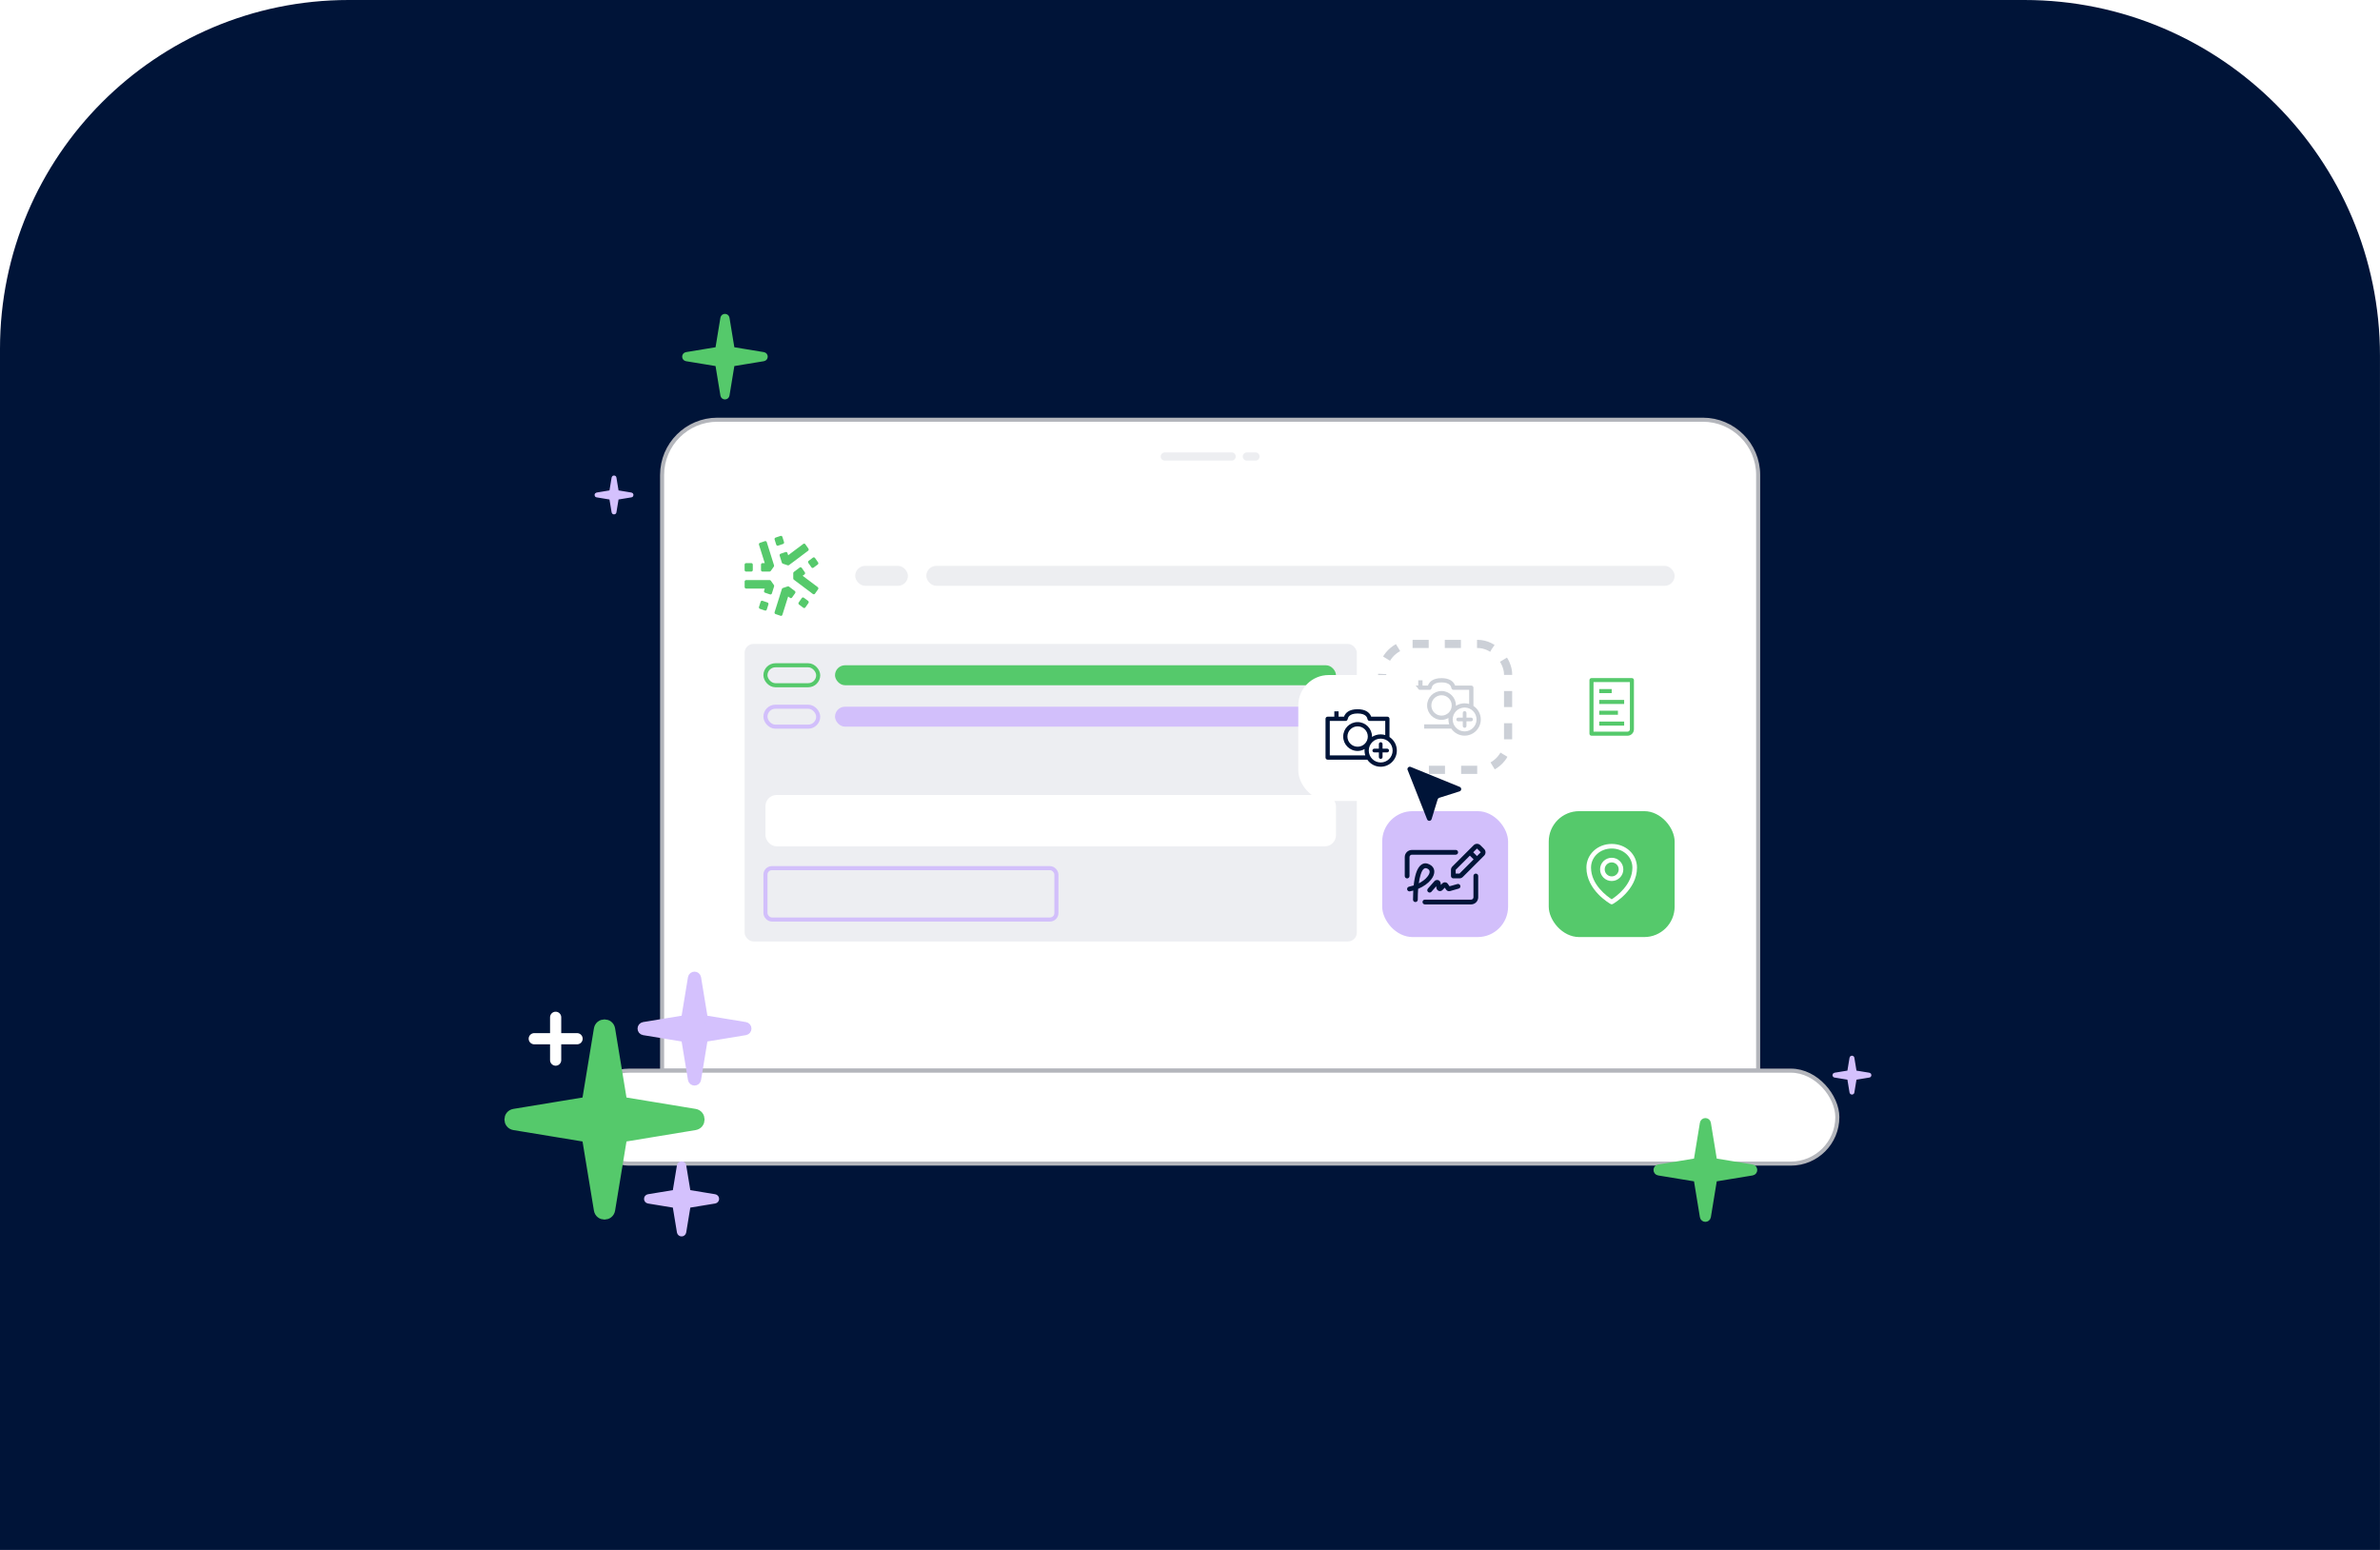 <?xml version="1.0" encoding="UTF-8"?>
<svg id="Calque_1" data-name="Calque 1" xmlns="http://www.w3.org/2000/svg" xmlns:xlink="http://www.w3.org/1999/xlink" viewBox="0 0 860 560">
  <defs>
    <style>
      .cls-1, .cls-2, .cls-3, .cls-4 {
        fill: #55c96b;
      }

      .cls-5 {
        fill: #d2bffb;
      }

      .cls-6, .cls-7 {
        fill: #001438;
      }

      .cls-8 {
        fill: #edeef2;
      }

      .cls-9, .cls-10, .cls-2, .cls-11, .cls-3, .cls-4, .cls-12, .cls-13, .cls-14, .cls-15, .cls-16, .cls-17 {
        stroke-miterlimit: 10;
      }

      .cls-9, .cls-10, .cls-12, .cls-15 {
        fill: none;
      }

      .cls-9, .cls-10, .cls-16 {
        stroke-width: 1.47px;
      }

      .cls-9, .cls-2, .cls-3, .cls-4 {
        stroke: #55c96b;
      }

      .cls-10 {
        stroke: #d2bffb;
      }

      .cls-2 {
        stroke-width: 2.09px;
      }

      .cls-11 {
        stroke-width: 2.69px;
      }

      .cls-11, .cls-13, .cls-17 {
        fill: #d4c1fd;
        stroke: #d4c1fd;
      }

      .cls-3 {
        stroke-width: 1.73px;
      }

      .cls-18, .cls-19, .cls-20, .cls-16 {
        fill: #fff;
      }

      .cls-4, .cls-12 {
        stroke-width: 4.04px;
      }

      .cls-12 {
        stroke: #fff;
      }

      .cls-12, .cls-14 {
        stroke-linecap: round;
      }

      .cls-13 {
        stroke-width: 2.02px;
      }

      .cls-19 {
        filter: url(#drop-shadow-1);
      }

      .cls-20 {
        filter: url(#drop-shadow-2);
      }

      .cls-21, .cls-7 {
        opacity: .2;
      }

      .cls-22 {
        fill: #edeef1;
      }

      .cls-14 {
        fill: #dadbdf;
        stroke: #edeef1;
      }

      .cls-14, .cls-15 {
        stroke-width: 2.95px;
      }

      .cls-15 {
        stroke: #001438;
        stroke-dasharray: 5.82 5.82;
      }

      .cls-16 {
        stroke: #b4b6bc;
      }

      .cls-17 {
        stroke-width: 1.05px;
      }
    </style>
    <filter id="drop-shadow-1" x="552.15" y="225.11" width="60.48" height="60.72" filterUnits="userSpaceOnUse">
      <feOffset dx="0" dy="0"/>
      <feGaussianBlur result="blur" stdDeviation="2.46"/>
      <feFlood flood-color="#000" flood-opacity=".25"/>
      <feComposite in2="blur" operator="in"/>
      <feComposite in="SourceGraphic"/>
    </filter>
    <filter id="drop-shadow-2" x="461.67" y="236.39" width="60.48" height="60.72" filterUnits="userSpaceOnUse">
      <feOffset dx="0" dy="0"/>
      <feGaussianBlur result="blur-2" stdDeviation="2.46"/>
      <feFlood flood-color="#000" flood-opacity=".25"/>
      <feComposite in2="blur-2" operator="in"/>
      <feComposite in="SourceGraphic"/>
    </filter>
  </defs>
  <path class="cls-6" d="M125.98,0h605.46c70.95,0,128.55,57.6,128.55,128.55v431.45H0V125.98C0,56.45,56.45,0,125.98,0Z"/>
  <g>
    <path class="cls-16" d="M250.61,386.84h-11.36v-215.22c0-11.03,8.94-19.97,19.97-19.97h356.11c11.03,0,19.97,8.94,19.97,19.97v215.22H250.61"/>
    <rect class="cls-16" x="210.63" y="386.84" width="453.28" height="33.58" rx="16.79" ry="16.79"/>
    <rect class="cls-1" x="559.63" y="293.08" width="45.49" height="45.49" rx="10.98" ry="10.98"/>
    <rect class="cls-5" x="499.45" y="293.08" width="45.49" height="45.49" rx="10.98" ry="10.98"/>
    <g id="Page-1">
      <g id="paperwork_export" data-name="paperwork export">
        <path id="signature_-name_-person_-distinctive_-identification_-authorization" data-name="signature,-name,-person,-distinctive,-identification,-authorization" class="cls-6" d="M512.31,325.06c0,.47-.38.86-.86.86s-.86-.38-.86-.86c0-1.15.03-2.26.09-3.3-.4.11-.8.21-1.21.29-.46.09-.91-.21-1.01-.67-.09-.46.21-.91.67-1.01.58-.12,1.15-.27,1.7-.45.18-1.75.47-3.27.87-4.48.94-2.89,2.63-4.22,4.83-3.12,2.2,1.1,2.27,3.4.55,5.53-1.06,1.32-2.7,2.48-4.64,3.3-.09,1.21-.14,2.53-.14,3.92ZM515.77,316.77c1.11-1.37,1.08-2.39.02-2.92-1.02-.51-1.78.08-2.44,2.12-.29.88-.51,1.96-.68,3.2,1.3-.66,2.38-1.49,3.1-2.39ZM524.8,313.08l7.7-7.7c.67-.67,1.75-.67,2.42,0l1.36,1.36c.67.67.67,1.75,0,2.42l-7.7,7.7c-.32.32-.76.5-1.21.5h-2.21c-.47,0-.86-.38-.86-.86v-2.21c0-.45.18-.89.5-1.21ZM527.36,315.64l5.13-5.13-1.36-1.36-5.13,5.13v1.36h1.36ZM535.06,307.94l-1.36-1.36-1.36,1.36,1.36,1.36,1.36-1.36ZM517.24,322.2c-.31.36-.85.39-1.21.08-.36-.31-.39-.85-.08-1.21l2.37-2.7c.47-.53,1.28-.59,1.81-.12.24.21.39.49.43.81l.08.68.53-.56c.49-.51,1.3-.54,1.81-.05.06.06.12.12.17.19l.63.9,2.84-.81c.45-.13.93.13,1.06.59s-.13.93-.59,1.06l-3.13.89c-.53.15-1.09-.05-1.4-.5l-.51-.72-.8.84c-.2.22-.48.35-.77.39-.7.09-1.34-.41-1.43-1.11l-.08-.63-1.74,1.99ZM532.42,316.5c0-.47.38-.86.86-.86s.86.38.86.86v7.7c0,1.42-1.15,2.57-2.57,2.57h-16.69c-.47,0-.86-.38-.86-.86s.38-.86.86-.86h16.69c.47,0,.86-.38.86-.86v-7.7ZM526.01,307.09c.47,0,.86.38.86.86s-.38.86-.86.86h-15.83c-.47,0-.86.38-.86.86v6.85c0,.47-.38.86-.86.86s-.86-.38-.86-.86v-6.85c0-1.42,1.15-2.57,2.57-2.57h15.83Z"/>
      </g>
    </g>
    <path class="cls-18" d="M582.38,326.73c-.14,0-.28-.04-.41-.11-.36-.2-8.73-5-8.73-13.14,0-4.8,4.02-8.56,9.14-8.56s9.14,3.76,9.14,8.56c0,8.14-8.38,12.94-8.73,13.14-.13.07-.27.11-.41.11h0ZM582.38,306.58c-4.19,0-7.47,3.03-7.47,6.9,0,6.22,5.86,10.4,7.47,11.44,1.62-1.04,7.48-5.23,7.48-11.44,0-3.87-3.28-6.9-7.48-6.9h0ZM582.38,318.32c-2.32,0-4.2-1.88-4.2-4.2s1.88-4.2,4.2-4.2,4.2,1.88,4.2,4.2-1.88,4.2-4.2,4.2h0ZM582.38,311.59c-1.4,0-2.53,1.14-2.53,2.53s1.14,2.53,2.53,2.53,2.53-1.14,2.53-2.53-1.14-2.53-2.53-2.53h0Z"/>
    <g>
      <rect class="cls-19" x="559.63" y="232.66" width="45.49" height="45.49" rx="10.98" ry="10.98"/>
      <path class="cls-1" d="M588.1,265.82h-13.03c-.41,0-.73-.33-.73-.73v-19.36c0-.4.33-.73.73-.73h14.61c.4,0,.73.33.73.73v17.78c0,1.28-1.04,2.31-2.32,2.31h0ZM575.81,264.35h12.29c.47,0,.85-.38.85-.85v-17.05h-13.14v17.89h0ZM584.63,258.26v-1.47h-6.76v1.47h6.76ZM586.88,254.35v-1.47h-9.01v1.47h9.01ZM586.88,262.18v-1.47h-9.01v1.47h9.01ZM582.38,250.44v-1.47h-4.51v1.47h4.51Z"/>
    </g>
    <g class="cls-21">
      <rect class="cls-15" x="499.45" y="232.66" width="45.49" height="45.49" rx="10.98" ry="10.98"/>
    </g>
    <path class="cls-7" d="M532.42,255.05v-6.57c0-.42-.34-.77-.77-.77h-5.84c-.65-1.74-2.37-2.69-4.92-2.69-3.14,0-4.42,1.35-4.92,2.69h-1.95v-1.92h-1.54v1.92h-2.41c-.43,0-.77.34-.77.77v14c0,.42.34.77.77.77h14.33c1.06,1.54,2.82,2.55,4.82,2.55,3.22,0,5.85-2.62,5.85-5.85,0-2.05-1.06-3.86-2.66-4.9ZM520.89,258.56c-2.03,0-3.68-1.65-3.68-3.68s1.65-3.68,3.68-3.68,3.68,1.65,3.68,3.68-1.65,3.68-3.68,3.68ZM520.89,249.67c-2.87,0-5.21,2.34-5.21,5.22s2.34,5.21,5.21,5.21c.92,0,1.77-.26,2.52-.68-.02.17-.03.35-.03.53,0,.61.1,1.2.27,1.76h-12.82v-12.46h5.71c.36,0,.67-.25.75-.61.11-.52.45-2.08,3.59-2.08s3.48,1.57,3.59,2.08c.08.35.39.61.75.61h5.65v5.1c-.52-.15-1.07-.24-1.65-.24-1.16,0-2.23.34-3.14.92,0-.05.01-.09.01-.14,0-2.88-2.34-5.22-5.21-5.22ZM529.23,264.26c-2.38,0-4.31-1.94-4.31-4.31s1.93-4.31,4.31-4.31,4.31,1.93,4.31,4.31-1.93,4.31-4.31,4.31ZM532.23,259.95c0,.37-.3.67-.66.67h-1.67v1.67c0,.37-.3.67-.67.67s-.66-.3-.66-.67v-1.67h-1.66c-.37,0-.67-.3-.67-.67s.3-.67.67-.67h1.66v-1.67c0-.37.3-.67.66-.67s.67.3.67.67v1.67h1.67c.37,0,.66.3.66.67Z"/>
    <rect class="cls-8" x="269.06" y="232.66" width="221.22" height="107.5" rx="3.21" ry="3.21"/>
    <rect class="cls-22" x="334.72" y="204.45" width="270.4" height="7.21" rx="3.61" ry="3.61"/>
    <rect class="cls-22" x="309.02" y="204.45" width="19.06" height="7.21" rx="3.61" ry="3.61"/>
    <rect class="cls-1" x="301.73" y="240.37" width="181.02" height="7.21" rx="3.61" ry="3.61"/>
    <rect class="cls-5" x="301.73" y="255.34" width="181.02" height="7.21" rx="3.61" ry="3.61"/>
    <rect class="cls-10" x="276.59" y="255.34" width="19.06" height="7.21" rx="3.61" ry="3.61"/>
    <rect class="cls-9" x="276.59" y="240.37" width="19.06" height="7.21" rx="3.61" ry="3.61"/>
    <rect class="cls-18" x="276.59" y="287.23" width="206.16" height="18.56" rx="4.04" ry="4.04"/>
    <rect class="cls-10" x="276.59" y="313.67" width="105.14" height="18.56" rx="2.33" ry="2.33"/>
    <g>
      <path class="cls-1" d="M280.24,194.24l1.8-.61c.28-.09.58.06.67.35l.59,1.87c.09.29-.06.6-.34.69l-1.8.61c-.28.09-.58-.06-.67-.35l-.59-1.87c-.09-.29.06-.6.34-.69Z"/>
      <path class="cls-1" d="M278.11,206.52h-2.6c-.29,0-.53-.25-.53-.55v-1.96c0-.3.24-.55.53-.55h.83l-2.09-6.64c-.09-.29.06-.6.34-.69l1.8-.61c.28-.09.58.06.67.35l2.63,8.37c.05.17.02.35-.08.49l-1.09,1.55c-.1.14-.26.23-.43.23h0Z"/>
      <path class="cls-1" d="M269.59,203.46h1.9c.29,0,.53.25.53.55v1.96c0,.3-.24.55-.53.55h-1.9c-.29,0-.53-.25-.53-.55v-1.96c0-.3.24-.55.53-.55Z"/>
      <path class="cls-1" d="M278.23,214.76l-1.8-.61c-.28-.09-.43-.4-.34-.69l.26-.81h-6.75c-.29,0-.53-.25-.53-.55v-1.96c0-.3.24-.55.53-.55h8.52c.17,0,.33.08.43.23l1.09,1.55c.1.14.13.33.08.49l-.8,2.55c-.09.29-.39.45-.67.35h0Z"/>
      <path class="cls-1" d="M274.26,219.29l.59-1.87c.09-.29.39-.45.67-.35l1.8.61c.28.09.43.4.34.69l-.59,1.87c-.09.29-.39.45-.67.35l-1.8-.61c-.28-.09-.43-.4-.34-.69Z"/>
      <path class="cls-1" d="M282.04,222.48l-1.8-.61c-.28-.09-.43-.4-.34-.69l2.63-8.37c.05-.17.18-.3.34-.35l1.76-.59c.16-.05.34-.03.48.08l2.1,1.58c.24.18.29.52.12.77l-1.12,1.59c-.17.25-.51.3-.74.12l-.67-.5-2.09,6.64c-.09.29-.39.45-.67.35h0Z"/>
      <path class="cls-1" d="M288.61,217.67l1.12-1.59c.17-.25.51-.3.74-.12l1.54,1.15c.24.18.29.52.12.77l-1.12,1.59c-.17.25-.51.3-.74.12l-1.54-1.15c-.24-.18-.29-.52-.12-.77Z"/>
      <path class="cls-1" d="M284.63,204.25l-1.76-.59c-.16-.05-.29-.19-.34-.35l-.8-2.55c-.09-.29.06-.6.34-.69l1.8-.61c.28-.09.58.06.67.35l.26.81,5.46-4.1c.24-.18.57-.12.74.12l1.12,1.59c.17.25.12.59-.12.77l-6.89,5.17c-.14.1-.32.13-.48.08h0Z"/>
      <path class="cls-1" d="M293.75,214.63l-6.89-5.17c-.14-.1-.22-.27-.22-.45v-1.92c0-.18.08-.34.22-.45l2.1-1.58c.24-.18.57-.12.74.12l1.12,1.59c.17.25.12.59-.12.77l-.67.5,5.46,4.1c.24.18.29.52.12.77l-1.12,1.59c-.17.25-.51.3-.74.12h0Z"/>
      <path class="cls-1" d="M292.21,202.63l1.54-1.15c.24-.18.57-.12.74.12l1.12,1.59c.17.25.12.59-.12.77l-1.54,1.15c-.24.18-.57.12-.74-.12l-1.12-1.59c-.17-.25-.12-.59.12-.77Z"/>
    </g>
    <g>
      <line class="cls-14" x1="420.89" y1="164.94" x2="445.05" y2="164.94"/>
      <line class="cls-14" x1="450.54" y1="164.94" x2="453.67" y2="164.94"/>
    </g>
    <rect class="cls-20" x="469.13" y="243.9" width="45.49" height="45.49" rx="10.98" ry="10.98"/>
    <path class="cls-6" d="M502.09,266.28v-6.57c0-.42-.34-.77-.77-.77h-5.84c-.65-1.74-2.37-2.69-4.92-2.69-3.14,0-4.42,1.35-4.92,2.69h-1.95v-1.92h-1.54v1.92h-2.41c-.43,0-.77.34-.77.77v14c0,.42.34.77.77.77h14.33c1.06,1.54,2.82,2.55,4.82,2.55,3.22,0,5.85-2.62,5.85-5.85,0-2.05-1.06-3.86-2.66-4.9ZM490.57,269.8c-2.03,0-3.68-1.65-3.68-3.68s1.65-3.68,3.68-3.68,3.68,1.65,3.68,3.68-1.65,3.68-3.68,3.68ZM490.57,260.9c-2.87,0-5.21,2.34-5.21,5.22s2.34,5.21,5.21,5.21c.92,0,1.77-.26,2.52-.68-.02.17-.03.35-.03.53,0,.61.1,1.2.27,1.76h-12.82v-12.46h5.71c.36,0,.67-.25.75-.61.11-.52.45-2.08,3.59-2.08s3.48,1.57,3.59,2.08c.08.35.39.61.75.61h5.65v5.1c-.52-.15-1.07-.24-1.65-.24-1.16,0-2.23.34-3.14.92,0-.05.01-.09.01-.14,0-2.88-2.34-5.22-5.21-5.22ZM498.91,275.49c-2.38,0-4.31-1.94-4.31-4.31s1.93-4.31,4.31-4.31,4.31,1.93,4.31,4.31-1.93,4.31-4.31,4.31ZM501.91,271.18c0,.37-.3.67-.66.67h-1.67v1.67c0,.37-.3.67-.67.67s-.66-.3-.66-.67v-1.67h-1.66c-.37,0-.67-.3-.67-.67s.3-.67.67-.67h1.66v-1.67c0-.37.3-.67.66-.67s.67.3.67.67v1.67h1.67c.37,0,.66.3.66.67Z"/>
    <path class="cls-6" d="M508.65,278.21l7.02,17.81c.3.76,1.39.72,1.63-.06l2.19-7.13c.08-.27.29-.48.56-.57l7.35-2.33c.77-.24.81-1.32.06-1.62l-17.7-7.21c-.7-.29-1.41.41-1.13,1.12Z"/>
    <path class="cls-4" d="M224.62,398.3l26.4,4.35c2.08.34,2.08,3.33,0,3.67l-26.4,4.35-4.35,26.4c-.34,2.08-3.33,2.08-3.67,0l-4.35-26.4-26.4-4.35c-2.08-.34-2.08-3.33,0-3.67l26.4-4.35,4.35-26.4c.34-2.08,3.33-2.08,3.67,0l4.35,26.4Z"/>
    <path class="cls-11" d="M254.44,368.16l14.87,2.45c1.17.19,1.17,1.87,0,2.07l-14.87,2.45-2.45,14.87c-.19,1.17-1.87,1.17-2.07,0l-2.45-14.87-14.87-2.45c-1.17-.19-1.17-1.87,0-2.07l14.87-2.45,2.45-14.87c.19-1.17,1.87-1.17,2.07,0l2.45,14.87Z"/>
    <path class="cls-13" d="M248.56,430.89l9.71,1.6c.76.13.76,1.22,0,1.35l-9.71,1.6-1.6,9.71c-.13.76-1.22.76-1.35,0l-1.6-9.71-9.71-1.6c-.76-.13-.76-1.22,0-1.35l9.71-1.6,1.6-9.71c.13-.76,1.22-.76,1.35,0l1.6,9.71Z"/>
    <g>
      <line class="cls-12" x1="193.05" y1="375.3" x2="208.52" y2="375.3"/>
      <line class="cls-12" x1="200.78" y1="367.56" x2="200.78" y2="383.03"/>
    </g>
    <path class="cls-3" d="M264.6,126.22l11.28,1.86c.89.15.89,1.42,0,1.57l-11.28,1.86-1.86,11.28c-.15.89-1.42.89-1.57,0l-1.86-11.28-11.28-1.86c-.89-.15-.89-1.42,0-1.57l11.28-1.86,1.86-11.28c.15-.89,1.42-.89,1.57,0l1.86,11.28Z"/>
    <path class="cls-2" d="M619.43,419.52l13.69,2.25c1.08.18,1.08,1.73,0,1.9l-13.69,2.25-2.25,13.69c-.18,1.08-1.73,1.08-1.9,0l-2.25-13.69-13.69-2.25c-1.08-.18-1.08-1.73,0-1.9l13.69-2.25,2.25-13.69c.18-1.08,1.73-1.08,1.9,0l2.25,13.69Z"/>
    <path class="cls-17" d="M223.05,177.65l5.04.83c.4.07.4.63,0,.7l-5.04.83-.83,5.04c-.07.4-.63.4-.7,0l-.83-5.04-5.04-.83c-.4-.07-.4-.63,0-.7l5.04-.83.83-5.04c.07-.4.63-.4.7,0l.83,5.04Z"/>
    <path class="cls-17" d="M670.37,387.28l5.04.83c.4.07.4.63,0,.7l-5.04.83-.83,5.04c-.07.4-.63.4-.7,0l-.83-5.04-5.04-.83c-.4-.07-.4-.63,0-.7l5.04-.83.83-5.04c.07-.4.63-.4.7,0l.83,5.04Z"/>
  </g>
</svg>